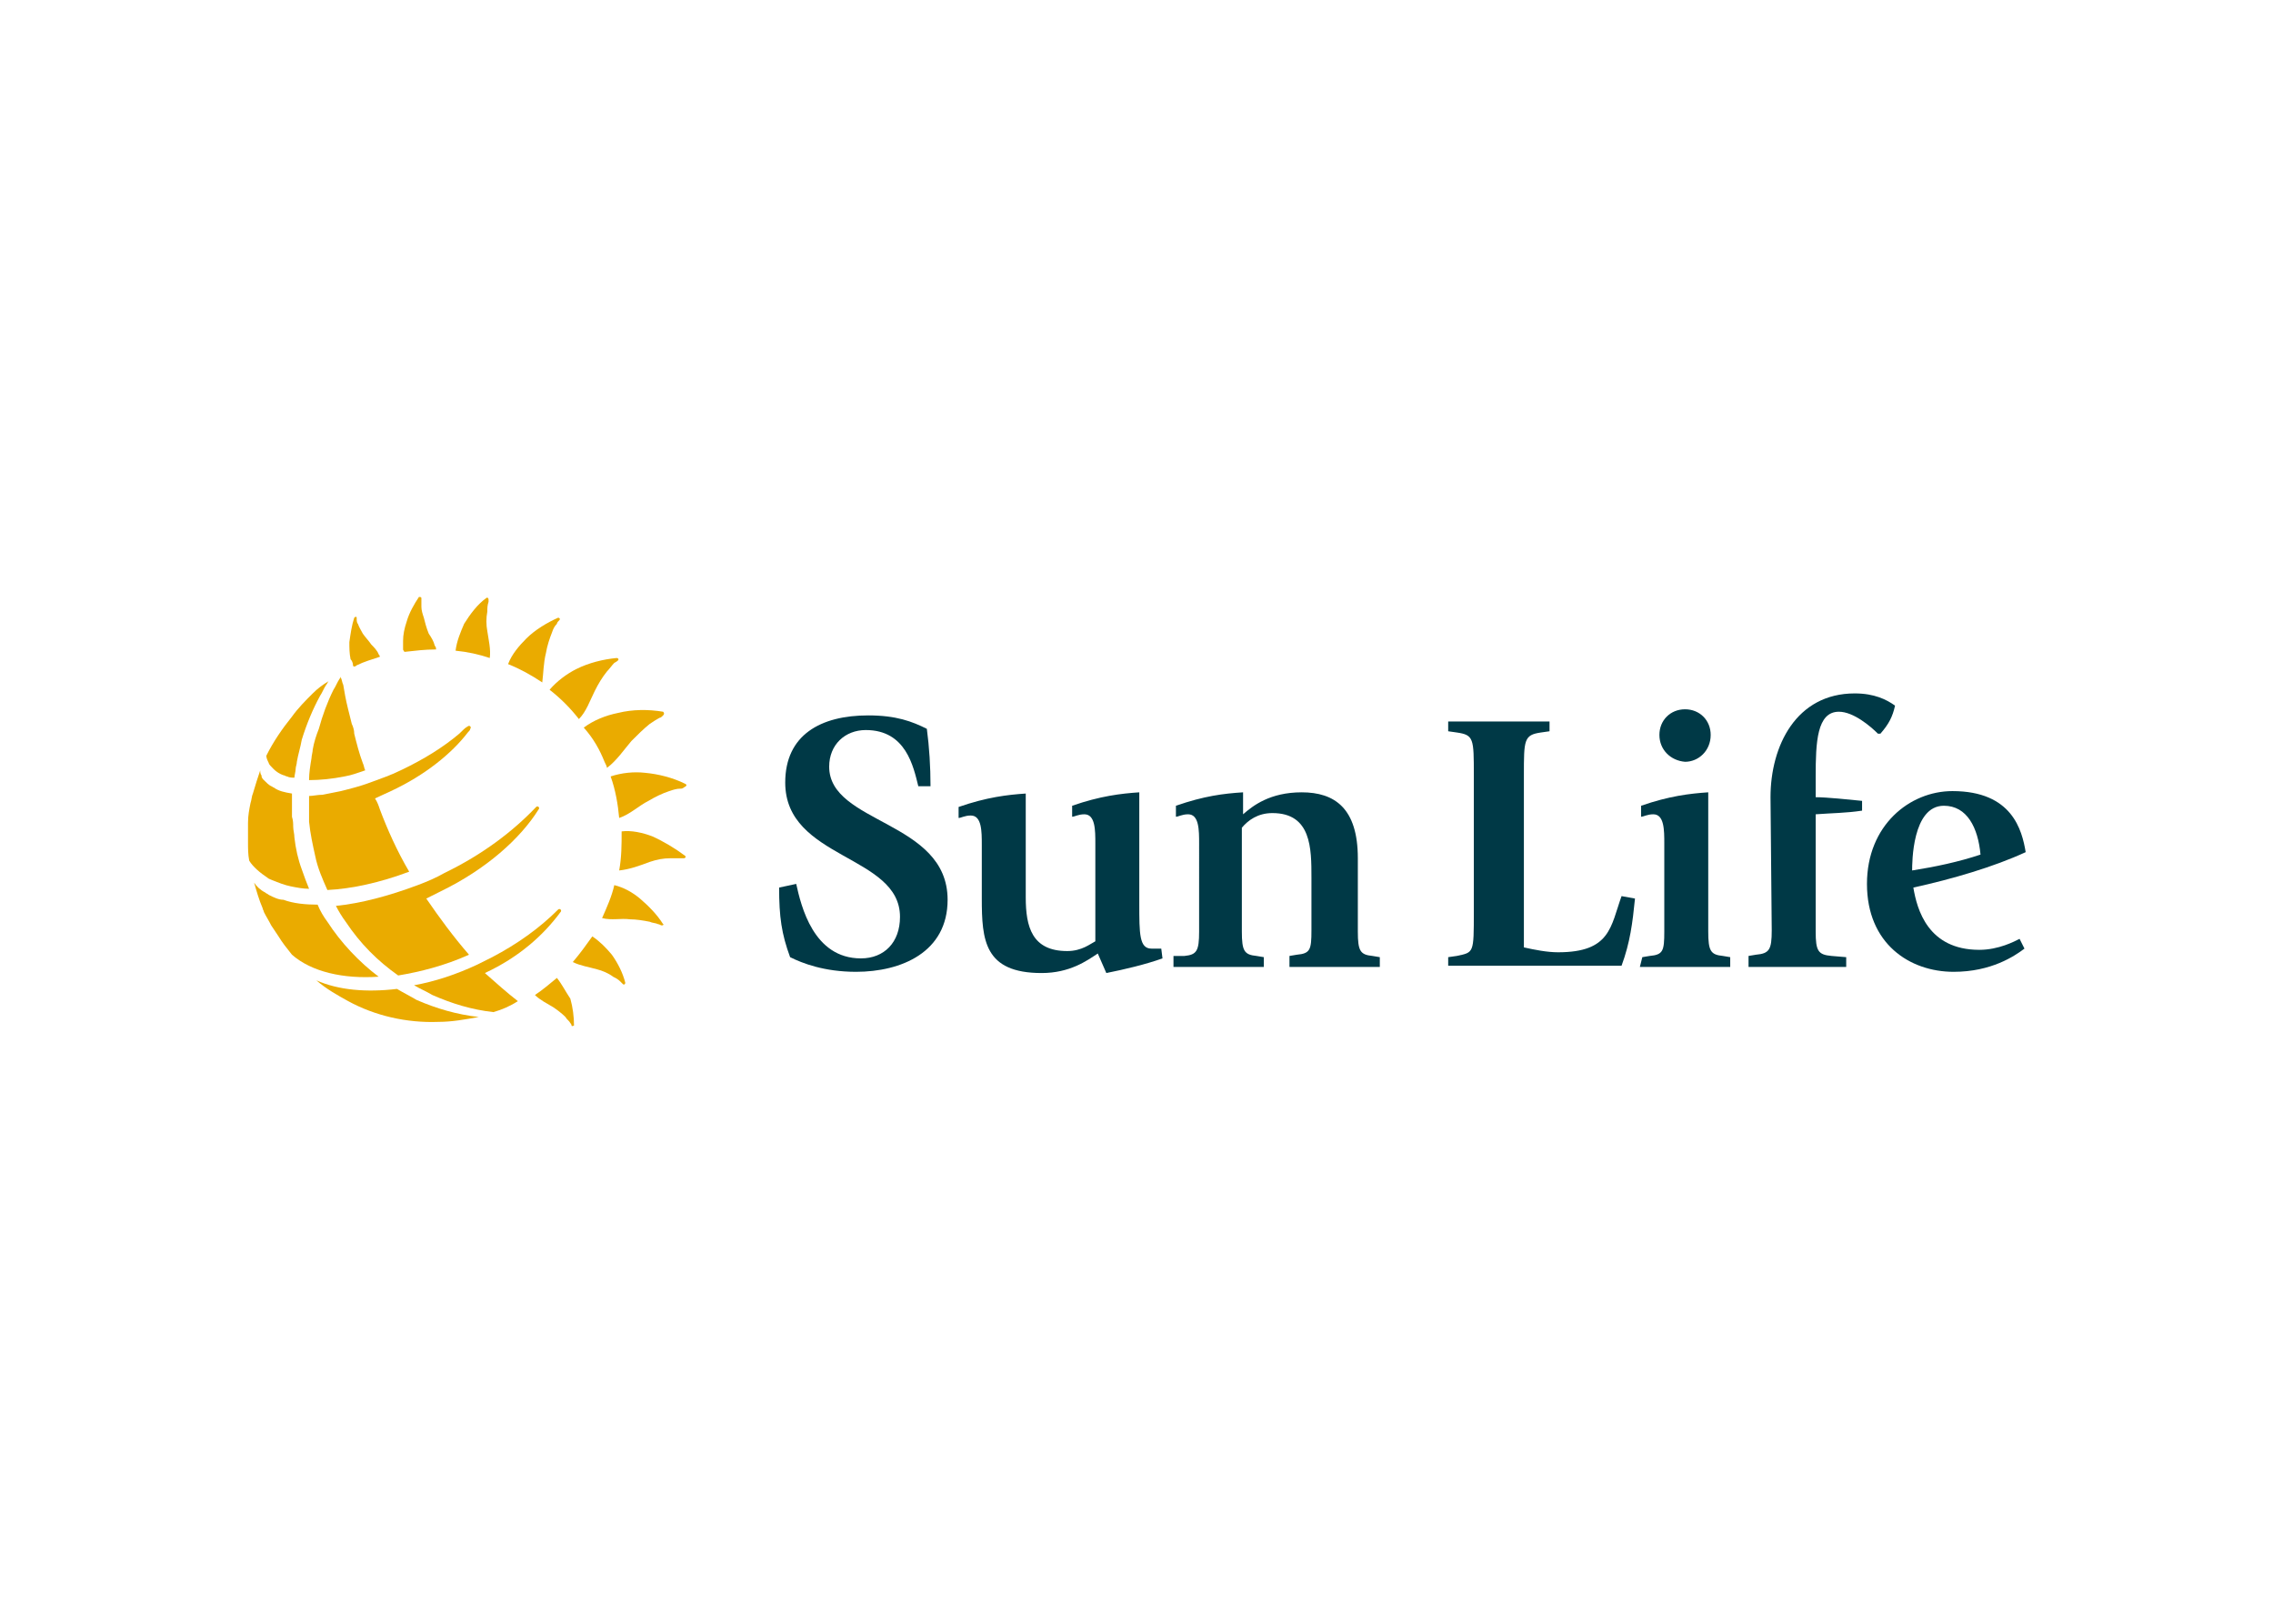 <svg xmlns="http://www.w3.org/2000/svg" xmlns:xlink="http://www.w3.org/1999/xlink" id="katman_1" x="0px" y="0px" viewBox="0 0 560 400" style="enable-background:new 0 0 560 400;" xml:space="preserve"><style type="text/css">	.st0{fill:#003946;}	.st1{fill:#EAAB00;}</style><g transform="matrix(3.008 0 0 3.008 93.29 151.267)">	<g>		<path class="st0" d="M44.2,14.1c-0.4-1.6-1-4.6-4.3-4.6c-1.7,0-3,1.2-3,3c0,4.7,9.7,4.4,9.7,10.9c0,4.3-3.8,5.9-7.5,5.9   c-2.6,0-4.4-0.7-5.4-1.2c-0.7-1.9-0.9-3.3-0.9-5.7l1.4-0.3c0.4,1.8,1.4,6.1,5.3,6.1c1.9,0,3.2-1.3,3.2-3.4c0-5.1-9.4-4.7-9.4-11   c0-3.9,2.9-5.5,6.8-5.5c2.3,0,3.6,0.5,4.8,1.1c0.2,1.5,0.3,3.1,0.3,4.7L44.2,14.1L44.2,14.1z"></path>		<path class="st0" d="M58.9,27.8c-0.9,0.6-2.3,1.6-4.6,1.6c-4.7,0-4.9-2.7-4.9-6.1v-4.4c0-1.1,0-2.4-0.9-2.4c-0.5,0-0.8,0.2-1,0.2   v-0.9c2.3-0.8,4-1,5.5-1.1v8.5c0,2.4,0.5,4.4,3.4,4.4c1.2,0,1.9-0.6,2.3-0.8v-8c0-1.1,0-2.4-0.9-2.4c-0.5,0-0.8,0.2-1,0.2v-0.9   c2.3-0.8,4-1,5.5-1.1v9.1c0,2.5,0,3.7,1,3.7c0.2,0,0.6,0,0.8,0l0.1,0.8c-1.4,0.5-3.1,0.9-4.6,1.2L58.9,27.8z"></path>		<path class="st0" d="M67.2,18.8c0-1.1,0-2.4-0.9-2.4c-0.5,0-0.8,0.2-1,0.2v-0.9c2.3-0.8,3.9-1,5.5-1.1v1.8   c0.8-0.7,2.2-1.8,4.8-1.8c2.7,0,4.6,1.3,4.6,5.4v6c0,1.6,0.2,1.9,1.2,2l0.6,0.1v0.8h-7.4V28l0.6-0.1c1.1-0.1,1.2-0.4,1.2-2v-4.3   c0-2.4,0-5.3-3.2-5.3c-1.2,0-2,0.6-2.5,1.2V26c0,1.6,0.2,1.9,1.2,2l0.6,0.1v0.8h-7.4V28L66,28c1-0.1,1.2-0.4,1.2-2L67.2,18.8   L67.2,18.8z"></path>		<path class="st0" d="M87.6,28.1l0.7-0.1c1.4-0.3,1.4-0.2,1.4-3.6V13.2c0-3,0-3.3-1.4-3.5l-0.7-0.1V8.8h8.3v0.8l-0.7,0.1   c-1.4,0.2-1.4,0.6-1.4,3.5v14.1c0.9,0.2,1.9,0.4,2.8,0.4c4.3,0,4.3-2.1,5.2-4.6l1.1,0.2c-0.2,2-0.4,3.6-1.1,5.5H87.6L87.6,28.1z"></path>		<path class="st0" d="M103.5,28.1l0.6-0.1c1.1-0.1,1.2-0.4,1.2-2v-7.2c0-1.1,0-2.4-0.9-2.4c-0.5,0-0.8,0.2-1,0.2v-0.9   c2.3-0.8,4-1,5.5-1.1V26c0,1.6,0.2,1.9,1.2,2l0.6,0.1v0.8h-7.4L103.5,28.1L103.5,28.1z M104.9,9.9c0-1.2,0.9-2.1,2.1-2.1   c1.2,0,2.1,0.9,2.1,2.1c0,1.3-1,2.2-2.1,2.2C105.8,12,104.9,11.1,104.9,9.9z"></path>		<path class="st0" d="M114,15c0-4.2,2.1-8.5,6.9-8.5c1.6,0,2.6,0.5,3.3,1C124,8.4,123.7,9,123,9.8h-0.2c-0.6-0.6-2-1.8-3.2-1.8   c-1.8,0-1.9,2.5-1.9,5.3V15c0.9,0,2.8,0.2,3.8,0.3v0.8c-1.3,0.2-2.5,0.2-3.8,0.3V26c0,1.6,0.2,1.9,1.3,2l1.2,0.1v0.8h-8V28   l0.6-0.1c1.1-0.1,1.3-0.4,1.3-2L114,15L114,15z"></path>		<path class="st0" d="M134.8,27.4c-0.8,0.6-2.7,1.9-5.8,1.9c-3.6,0-7.1-2.3-7.1-7.2c0-4.8,3.5-7.6,7-7.6c4.9,0,5.7,3.2,6,5   c-2.6,1.2-6,2.2-9.2,2.9c0.3,1.8,1.2,5.1,5.4,5.1c1.6,0,2.9-0.7,3.3-0.9L134.8,27.4z M131.2,19.7c-0.2-2.2-1.1-4-3-4   c-2.6,0-2.6,4.7-2.6,5.3C127.5,20.7,129.4,20.3,131.2,19.7L131.2,19.7z"></path>	</g>	<g>		<path class="st1" d="M8.9,1.4c-0.1-0.5-0.1-1.1,0-1.6C8.9-0.5,8.9-0.7,9-1C9-1,9-1.1,9-1.2c0-0.1-0.1-0.2-0.2-0.1   C8.1-0.8,7.5,0,7,0.8C6.7,1.5,6.4,2.2,6.3,3c1,0.1,1.9,0.3,2.8,0.6C9.2,2.9,9,2.1,8.9,1.4z"></path>		<path class="st1" d="M2.1,3.1c0.9-0.1,1.7-0.2,2.6-0.2c0-0.1,0-0.2-0.1-0.3c-0.1-0.4-0.3-0.7-0.5-1C3.9,1.1,3.8,0.7,3.7,0.3   C3.6,0,3.5-0.3,3.5-0.6c0-0.2,0-0.4,0-0.5v-0.2c0-0.1-0.1-0.1-0.2-0.1c-0.4,0.6-0.8,1.3-1,2C2.1,1.2,2,1.7,2,2.2   c0,0.2,0,0.5,0,0.7C2,3,2.1,3,2.1,3.1z"></path>		<path class="st1" d="M-2.1,4.2c0,0,0,0.1,0.1,0.1c0.1,0,0.2-0.1,0.2-0.1c0.6-0.3,1.3-0.5,1.9-0.7c0-0.1-0.1-0.2-0.1-0.2   C-0.1,3-0.4,2.7-0.6,2.5c-0.2-0.3-0.5-0.6-0.7-0.9c-0.1-0.2-0.3-0.5-0.4-0.8c-0.1-0.1-0.1-0.3-0.1-0.4c0,0,0-0.1,0-0.1   c0-0.1-0.1-0.1-0.2,0c-0.2,0.6-0.3,1.3-0.4,2c0,0.5,0,0.9,0.1,1.4C-2.2,3.8-2.1,4-2.1,4.2z"></path>		<path class="st1" d="M14,6.2c0.9,0.7,1.7,1.5,2.4,2.4C17,8,17.3,7.1,17.7,6.3c0.3-0.6,0.6-1.1,1-1.6c0.2-0.2,0.4-0.5,0.6-0.7   c0,0,0.2-0.1,0.3-0.2c0.1-0.1,0-0.2-0.1-0.2c-1.1,0.1-2.3,0.4-3.3,0.9C15.4,4.9,14.6,5.5,14,6.2z"></path>		<path class="st1" d="M18.5,12.1c0.1,0.2,0.2,0.4,0.2,0.5c0.8-0.6,1.4-1.5,2-2.2c0.5-0.5,1-1,1.5-1.4c0.3-0.2,0.6-0.4,0.8-0.5   c0.1,0,0.2-0.1,0.3-0.2c0.1-0.1,0.1-0.2,0-0.3c-1.2-0.2-2.5-0.2-3.7,0.1c-1,0.2-2,0.6-2.8,1.2C17.6,10.2,18.1,11.1,18.5,12.1z"></path>		<path class="st1" d="M13.7,3.2C13.8,2.6,14,2,14.2,1.5c0.1-0.3,0.2-0.5,0.4-0.7c0-0.1,0.1-0.2,0.2-0.3c0.1-0.1,0-0.2-0.1-0.2   c-0.9,0.4-1.9,1-2.6,1.7c-0.6,0.6-1.2,1.3-1.5,2.1c1,0.4,1.9,0.9,2.8,1.5C13.5,4.8,13.5,4,13.7,3.2z"></path>		<path class="st1" d="M22.4,18.2c-0.8-0.3-1.7-0.5-2.5-0.4c0,1.1,0,2.1-0.2,3.2c0.9-0.1,1.7-0.4,2.5-0.7c0.6-0.2,1.1-0.3,1.7-0.3   c0.3,0,0.6,0,0.8,0c0.1,0,0.2,0,0.3,0c0.1,0,0.2-0.1,0.1-0.2C24.3,19.2,23.3,18.6,22.4,18.2L22.4,18.2z"></path>		<path class="st1" d="M25.1,13.9c-1-0.5-2.2-0.8-3.3-0.9c-0.9-0.1-1.9,0-2.8,0.3c0.4,1.1,0.6,2.3,0.7,3.4c0.9-0.3,1.6-1,2.4-1.4   c0.5-0.3,1.1-0.6,1.7-0.8c0.3-0.1,0.6-0.2,0.9-0.2c0.1,0,0.2,0,0.3-0.1C25.2,14.1,25.3,14,25.1,13.9z"></path>		<path class="st1" d="M14.6,29.8c-0.6,0.5-1.2,1-1.8,1.4c0.4,0.4,1,0.7,1.5,1c0.3,0.2,0.7,0.5,1,0.8c0.1,0.2,0.3,0.3,0.4,0.5   c0,0,0.1,0.1,0.1,0.2c0,0.1,0.2,0,0.2,0c0-0.7-0.1-1.5-0.3-2.2C15.3,30.9,15,30.3,14.6,29.8z"></path>		<path class="st1" d="M17.5,26.4c-0.5,0.7-1,1.4-1.6,2.1c0.6,0.3,1.3,0.4,2,0.6c0.4,0.1,0.9,0.3,1.3,0.6c0.2,0.1,0.4,0.2,0.6,0.4   c0,0,0.1,0.1,0.2,0.2c0.1,0.1,0.2,0,0.2-0.1c-0.2-0.8-0.6-1.6-1.1-2.3C18.6,27.3,18.1,26.8,17.5,26.4z"></path>		<path class="st1" d="M21.4,23.3c-0.6-0.5-1.3-0.9-2.1-1.1c-0.2,0.9-0.6,1.8-1,2.7c0.8,0.2,1.5,0,2.3,0.1c0.5,0,1.1,0.1,1.6,0.2   c0.2,0.1,0.5,0.1,0.7,0.2c0.1,0,0.2,0.1,0.3,0.1c0.1,0,0.2-0.1,0.1-0.1C22.8,24.6,22.1,23.9,21.4,23.3z"></path>		<path class="st1" d="M1.5,30.7C-1,31-3.3,30.8-5.1,30c0.8,0.7,1.7,1.2,2.6,1.7c2.2,1.2,4.8,1.8,7.4,1.7c1.1,0,2.2-0.2,3.3-0.4   c-1.8-0.2-3.5-0.7-5.1-1.4C2.6,31.3,2,31,1.5,30.7z"></path>		<path class="st1" d="M14.9,24.4c0,0,0.1-0.1,0-0.2c-0.1-0.1-0.2,0-0.2,0c-1.5,1.5-3.3,2.8-5.4,3.9c-0.4,0.2-0.8,0.4-1.2,0.6   c-1.7,0.8-3.5,1.4-5.2,1.7c0.5,0.3,1,0.5,1.5,0.8c1.6,0.7,3.2,1.2,5,1.4c0.7-0.2,1.4-0.5,2-0.9c-0.9-0.7-1.8-1.5-2.7-2.3   C11.5,28.1,13.5,26.3,14.9,24.4z"></path>		<path class="st1" d="M-9.1,21.6c0.1,0.1,0.2,0.1,0.4,0.2c0.5,0.2,1,0.4,1.5,0.5c0.5,0.1,1,0.2,1.5,0.2c-0.2-0.5-0.4-1-0.6-1.6   c-0.3-0.8-0.5-1.7-0.6-2.6c0-0.3-0.1-0.6-0.1-0.9c0-0.2,0-0.5-0.1-0.8c0-0.1,0-0.3,0-0.4c0-0.5,0-1,0-1.5   c-0.6-0.1-1.1-0.2-1.5-0.5c-0.1,0-0.1-0.1-0.2-0.1C-9,14-9.2,13.8-9.4,13.6c-0.1-0.1-0.2-0.2-0.2-0.4c-0.1-0.1-0.1-0.3-0.1-0.4   c-0.2,0.6-0.4,1.2-0.6,1.9c-0.1,0.2-0.1,0.5-0.2,0.8c-0.1,0.5-0.2,1-0.2,1.6c0,0.1,0,0.3,0,0.4c0,0.4,0,0.8,0,1.2   c0,0.5,0,1,0.1,1.5C-10.3,20.7-9.7,21.2-9.1,21.6z"></path>		<path class="st1" d="M-4.6,14.8c-0.4,0-0.8,0.1-1.1,0.1c0,0.4,0,0.7,0,1.1v0c0,0.1,0,0.2,0,0.4c0,0.2,0,0.4,0,0.6   c0.1,1,0.3,1.9,0.5,2.8c0.2,1,0.6,1.9,1,2.8c2-0.1,4.3-0.6,6.7-1.5c-1-1.7-1.8-3.5-2.4-5.1c-0.1-0.3-0.2-0.6-0.4-0.9   c0.4-0.2,0.9-0.4,1.3-0.6c2.8-1.3,5-3.1,6.3-4.8c0.1-0.1,0.2-0.2,0.2-0.3c0,0,0.1-0.1,0-0.2c-0.1-0.1-0.2,0-0.2,0   C7.1,9.3,6.9,9.5,6.6,9.8c-1.3,1.1-2.9,2.1-4.8,3c-0.8,0.4-1.7,0.7-2.5,1c-0.8,0.3-1.6,0.5-2.4,0.7C-3.6,14.6-4.1,14.7-4.6,14.8z"></path>		<path class="st1" d="M-8.6,12.7c0.2,0.2,0.5,0.4,0.8,0.5c0.1,0,0.2,0.1,0.3,0.1c0.2,0.1,0.4,0.1,0.6,0.1c0-0.2,0.1-0.5,0.1-0.7   c0-0.2,0.1-0.4,0.1-0.6c0.1-0.6,0.3-1.2,0.4-1.8c0.4-1.3,0.9-2.5,1.5-3.6c0.2-0.3,0.3-0.6,0.5-0.9c0.1-0.1,0.1-0.2,0.2-0.3   c-0.5,0.3-0.9,0.6-1.3,1C-6,7.1-6.6,7.7-7.1,8.4c-0.8,1-1.5,2-2.1,3.2c0,0.2,0.1,0.4,0.2,0.6C-9,12.3-8.8,12.5-8.6,12.7z"></path>		<path class="st1" d="M-5.4,11.1c0,0.2-0.1,0.5-0.1,0.7c-0.1,0.6-0.2,1.2-0.2,1.8c0.9,0,1.9-0.1,2.9-0.3c0.6-0.1,1.1-0.3,1.7-0.5   c-0.1-0.2-0.1-0.4-0.2-0.6c-0.3-0.8-0.5-1.6-0.7-2.4C-2,9.5-2.1,9.2-2.2,9c-0.1-0.4-0.2-0.8-0.3-1.2c-0.2-0.8-0.3-1.4-0.4-2   C-3,5.6-3,5.4-3.1,5.2c0,0,0-0.1,0-0.1c0,0.1-0.1,0.2-0.1,0.2c-0.2,0.3-0.3,0.6-0.5,0.9c-0.5,1-0.9,2.1-1.2,3.2   C-5.1,9.9-5.3,10.5-5.4,11.1z"></path>		<path class="st1" d="M0,29.7c-1.6-1.2-3.1-2.8-4.2-4.5c-0.3-0.4-0.6-0.9-0.8-1.4c-1,0-2-0.1-2.8-0.4C-8.2,23.4-8.6,23.2-9,23   c-0.1-0.1-0.2-0.1-0.3-0.2c-0.4-0.2-0.7-0.5-0.9-0.8c0.2,0.7,0.4,1.4,0.7,2.1c0,0.1,0.1,0.2,0.1,0.3c0.2,0.4,0.4,0.7,0.6,1.1   c0.2,0.3,0.4,0.6,0.6,0.9c0.3,0.5,0.7,1,1.1,1.5C-5.5,29.3-2.9,29.9,0,29.7L0,29.7z"></path>		<path class="st1" d="M5.4,21.2c-0.7,0.4-1.4,0.7-2.2,1c-2.4,0.9-4.7,1.5-6.7,1.7c0.2,0.4,0.5,0.9,0.8,1.3c1.2,1.8,2.6,3.2,4.3,4.4   c1.8-0.3,3.8-0.8,5.8-1.7c-1.3-1.5-2.4-3-3.5-4.6c0.4-0.2,0.8-0.4,1.2-0.6c3.7-1.8,6.5-4.3,8-6.7c0,0,0.1-0.1,0-0.2   c-0.1-0.1-0.2,0-0.2,0C11,17.8,8.5,19.7,5.4,21.2z"></path>	</g></g></svg>